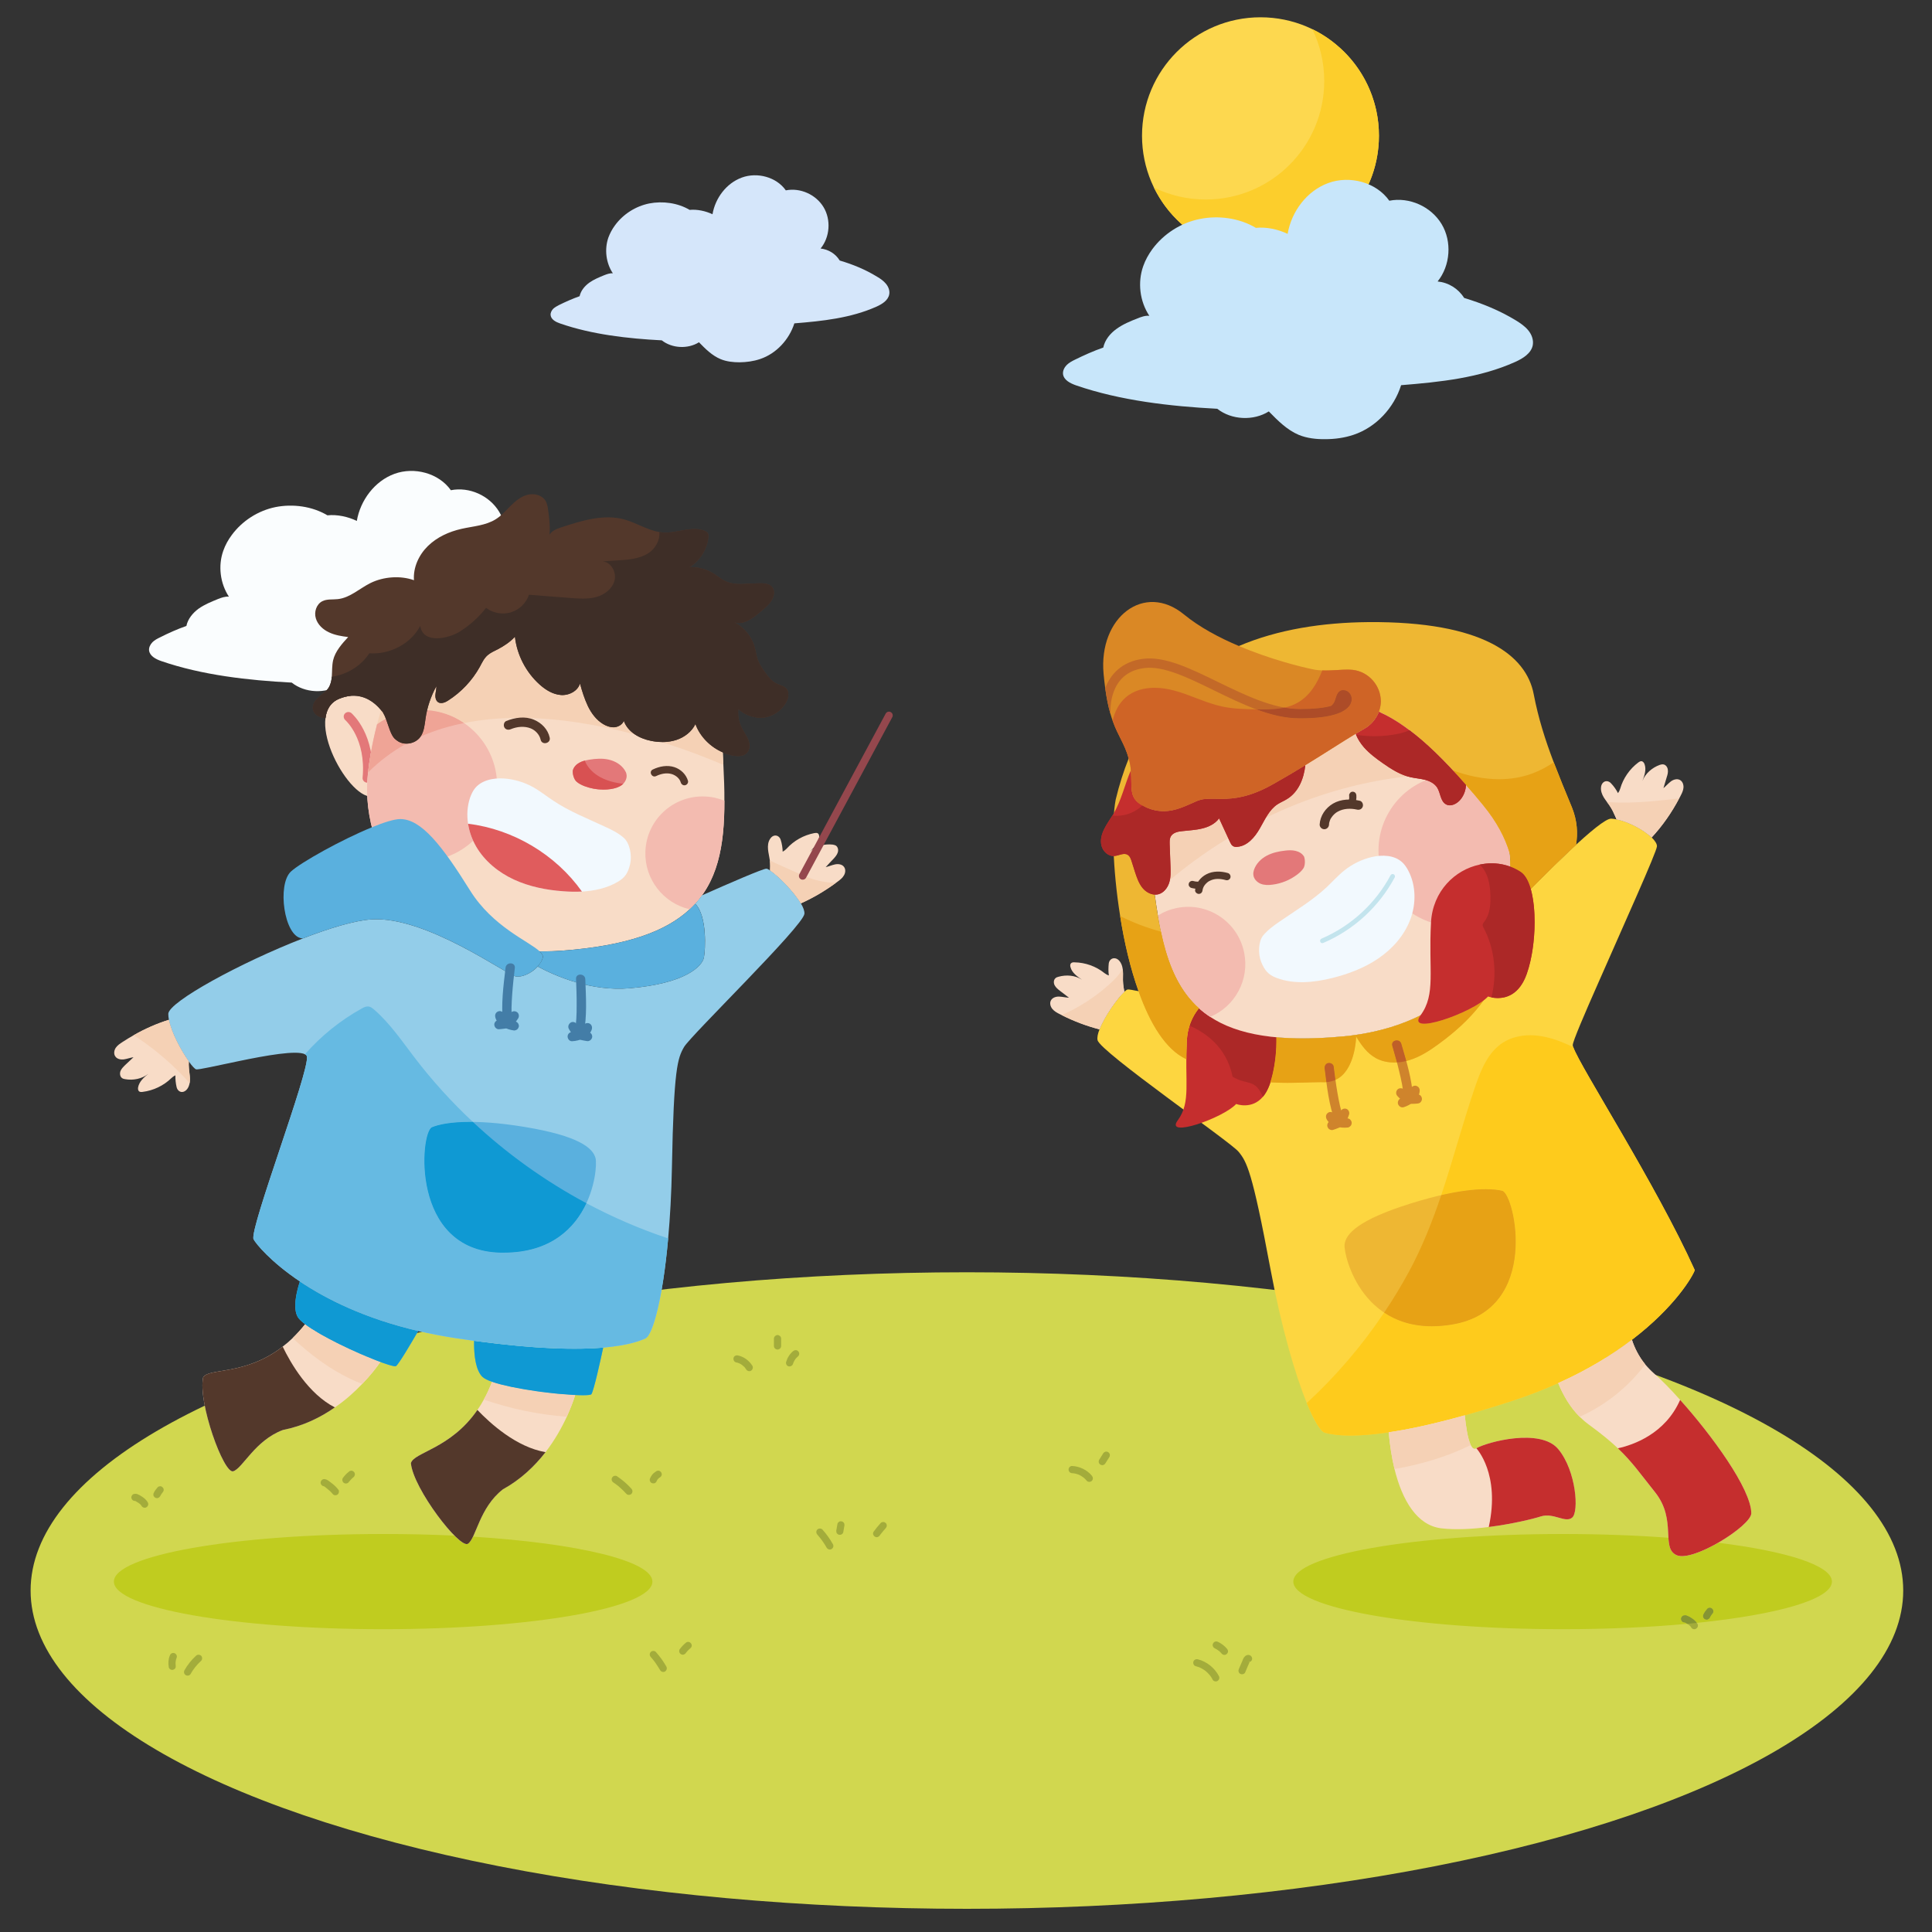 <?xml version="1.0" encoding="UTF-8"?> <!-- Creator: CorelDRAW X7 --> <svg xmlns="http://www.w3.org/2000/svg" xmlns:xlink="http://www.w3.org/1999/xlink" xml:space="preserve" width="190mm" height="190mm" style="shape-rendering:geometricPrecision; text-rendering:geometricPrecision; image-rendering:optimizeQuality; fill-rule:evenodd; clip-rule:evenodd" viewBox="0 0 19000 19000"><rect x="0" y="0" width="19000" height="19000" fill="#333333" stroke="none"/> <defs> <style type="text/css"> <![CDATA[ .fil13 {fill:#FECB1C} .fil1 {fill:#FDD84F} .fil11 {fill:#FDD640} .fil4 {fill:#FCCE2C} .fil7 {fill:#FAFDFE} .fil15 {fill:#F8DCC7} .fil20 {fill:#F3BBB0} .fil16 {fill:#F5D1B5} .fil31 {fill:#EFA496} .fil21 {fill:#F2F9FE} .fil12 {fill:#EEB733} .fil23 {fill:#E37879} .fil35 {fill:#E05C5D} .fil14 {fill:#E7A215} .fil36 {fill:#D85152} .fil27 {fill:#DA8825} .fil29 {fill:#CF6426} .fil17 {fill:#C52E2E} .fil3 {fill:#DBEFFA} .fil18 {fill:#CF842C} .fil28 {fill:#C36928} .fil25 {fill:#BF5F28} .fil19 {fill:#AC2827} .fil30 {fill:#AD4C28} .fil0 {fill:#D1D74F} .fil2 {fill:#C4E6F7} .fil26 {fill:#8E2724} .fil22 {fill:#C3E4ED} .fil9 {fill:#C0CC1F} .fil40 {fill:#94474D} .fil8 {fill:#A3AC3B} .fil37 {fill:#93CDE9} .fil24 {fill:#53382B} .fil10 {fill:#859533} .fil34 {fill:#3E2E27} .fil38 {fill:#66BAE2} .fil32 {fill:#5AB0DE} .fil33 {fill:#0F99D3} .fil39 {fill:#437DA7} .fil5 {fill:#C8E6FA} .fil6 {fill:#D5E6FA} ]]> </style> </defs> <g id="Слой_x0020_1">  <ellipse class="fil0" cx="9509" cy="15642" rx="9208" ry="3130"></ellipse> <path class="fil1" d="M13561 1335c0,643 -521,1165 -1165,1165 -643,0 -1165,-522 -1165,-1165 0,-644 522,-1165 1165,-1165 644,0 1165,521 1165,1165z"></path> <path class="fil2" d="M12607 2481c0,0 0,0 0,0 62,-12 122,-28 180,-49 0,0 0,1 0,1 -58,20 -118,36 -180,48zm-421 0c-62,-12 -123,-28 -181,-48 0,-1 0,-1 0,-1 59,21 119,37 181,49 0,0 0,0 0,0zm965 -259l0 0c48,-41 92,-85 132,-132l0 0c-40,47 -84,91 -132,132zm-1510 0c-47,-41 -92,-85 -132,-132l0 0c41,47 85,91 132,132 0,0 0,0 0,0z"></path> <path class="fil3" d="M11509 2090c-63,-74 -117,-157 -161,-245 0,0 1,0 1,0 43,88 97,171 160,245l0 0z"></path> <path class="fil3" d="M12005 2433c-134,-48 -257,-120 -364,-211 0,0 0,0 0,0 107,91 230,163 364,210 0,0 0,0 0,1z"></path> <path class="fil3" d="M12396 2500c-72,0 -142,-7 -210,-19 0,0 0,0 0,0 68,12 138,19 210,19 72,0 142,-7 211,-19 0,0 0,0 0,0 -69,12 -139,19 -211,19z"></path> <path class="fil3" d="M12787 2433c0,0 0,-1 0,-1 135,-47 258,-119 364,-210l0 0c-106,91 -229,163 -364,211z"></path> <path class="fil3" d="M13283 2090l0 0c14,-17 28,-34 41,-51 -13,17 -27,34 -41,51zm41 -51l0 0z"></path> <path class="fil2" d="M13534 1084c0,-1 0,-1 0,-2 0,1 0,1 0,2zm0 -2c-11,-47 -24,-93 -40,-138l0 0c16,45 29,91 40,138zm-251 -502c-40,-48 -84,-92 -132,-132 0,0 0,0 0,0 48,40 92,84 132,131 0,0 0,0 0,1z"></path> <path class="fil3" d="M13494 944c-48,-135 -120,-258 -211,-364 0,-1 0,-1 0,-1 91,107 163,230 211,365l0 0z"></path> <path class="fil3" d="M13151 448c-74,-64 -156,-118 -245,-161 0,0 0,0 0,0 89,43 171,97 245,161 0,0 0,0 0,0z"></path> <path class="fil4" d="M12396 2500c-72,0 -142,-7 -210,-19 -62,-12 -122,-28 -181,-49 -134,-47 -257,-119 -364,-210 -47,-41 -91,-85 -132,-132 -63,-74 -117,-157 -160,-245 153,75 327,117 509,117 644,0 1165,-522 1165,-1165 0,-183 -42,-356 -117,-510 89,43 171,97 245,161 48,40 92,84 132,132 91,106 163,229 211,364 16,45 29,91 40,138 0,0 0,0 0,0 0,1 0,1 0,2 18,80 27,164 27,251 0,264 -88,508 -237,704l0 0c0,0 0,0 0,0 -13,17 -27,34 -41,51 -40,47 -84,91 -132,132 -106,91 -229,163 -364,210 -58,21 -118,37 -180,49 -69,12 -139,19 -211,19z"></path> <path class="fil5" d="M11971 4020c140,111 356,121 507,26 88,90 179,182 295,231 81,33 171,43 259,42 95,0 190,-13 279,-43 222,-74 398,-265 468,-488 383,-31 772,-71 1123,-229 75,-34 157,-84 172,-165 9,-52 -11,-105 -45,-146 -33,-40 -77,-70 -121,-97 -159,-97 -331,-167 -509,-221 -58,-92 -153,-151 -261,-162 126,-156 143,-393 39,-565 -104,-172 -317,-268 -514,-229 -129,-183 -390,-251 -600,-174 -210,76 -362,279 -400,500 -94,-45 -209,-70 -312,-59 -162,-97 -369,-125 -553,-87 -185,37 -354,145 -466,297 -37,51 -68,106 -89,166 -57,161 -34,347 60,489 -38,-5 -81,11 -116,25 -72,28 -144,58 -206,103 -63,45 -115,108 -131,184 -95,33 -189,75 -280,120 -29,14 -58,30 -81,53 -22,23 -38,55 -35,87 7,60 72,92 129,112 435,150 928,206 1388,230z"></path> <path class="fil6" d="M6508 3347c102,80 257,87 366,19 63,65 129,131 213,166 58,24 123,31 187,31 68,-1 136,-10 201,-32 159,-53 286,-191 337,-351 276,-22 557,-52 809,-165 55,-25 113,-61 124,-120 7,-37 -8,-75 -32,-104 -24,-29 -55,-51 -88,-70 -114,-70 -238,-121 -367,-159 -41,-67 -110,-109 -188,-118 92,-112 104,-283 29,-407 -75,-124 -229,-193 -371,-165 -93,-132 -281,-181 -432,-126 -152,55 -262,202 -289,361 -68,-32 -150,-50 -225,-43 -116,-69 -265,-89 -398,-63 -133,27 -256,105 -336,215 -27,36 -49,77 -65,120 -40,115 -24,250 44,352 -28,-3 -58,8 -84,18 -51,21 -103,42 -148,74 -45,33 -83,78 -95,133 -68,24 -136,54 -201,86 -21,11 -42,22 -59,38 -16,17 -28,40 -25,63 5,43 52,67 93,81 313,109 669,149 1000,166z"></path> <path class="fil7" d="M2869 6713c130,103 329,112 469,24 81,84 165,169 273,214 75,31 158,40 240,39 87,0 175,-12 258,-40 204,-68 367,-245 432,-451 354,-28 715,-66 1038,-212 70,-31 146,-77 160,-153 8,-47 -11,-97 -41,-134 -31,-38 -72,-65 -113,-90 -147,-90 -306,-155 -471,-204 -53,-85 -141,-140 -241,-150 117,-145 132,-364 36,-523 -96,-159 -293,-248 -475,-212 -120,-169 -360,-232 -555,-161 -194,71 -335,259 -370,463 -87,-42 -193,-65 -289,-55 -149,-89 -340,-115 -511,-81 -171,35 -327,135 -430,275 -35,47 -64,99 -83,154 -53,148 -31,321 55,452 -35,-4 -74,10 -107,23 -66,27 -133,54 -191,95 -57,42 -106,101 -120,170 -89,31 -176,70 -259,112 -27,13 -54,27 -75,48 -21,22 -36,51 -33,81 7,55 67,86 119,104 402,139 859,190 1284,212z"></path> <path class="fil8" d="M8038 15092c9,10 18,21 26,31l7 9c3,3 0,1 -1,-1l3 4c4,5 9,11 13,17 16,22 30,45 44,69 9,16 32,23 48,13 17,-11 23,-31 13,-48 -29,-52 -64,-100 -103,-144 -12,-13 -38,-13 -50,0 -14,15 -13,35 0,50z"></path> <path class="fil8" d="M6400 16296c9,10 18,20 26,31l7 9c3,3 0,0 -1,-2l3 4c4,6 8,12 12,17 16,23 31,46 45,70 9,16 32,23 48,13 16,-11 23,-31 13,-49 -29,-51 -64,-99 -103,-143 -13,-14 -38,-13 -50,0 -14,15 -13,35 0,50z"></path> <path class="fil8" d="M8236 14986c-4,21 -7,42 -11,63 -1,5 -1,10 0,14 0,5 1,9 4,14 4,7 13,14 21,16 9,2 19,1 27,-4 7,-4 15,-12 16,-21 4,-21 7,-42 11,-63 1,-4 1,-9 0,-14 0,-5 -1,-9 -4,-13 -4,-7 -13,-14 -21,-16 -9,-2 -19,-2 -27,3 -7,5 -15,13 -16,21z"></path> <path class="fil8" d="M8661 14978c-25,27 -48,56 -70,86 -5,7 -6,19 -4,27 3,8 9,17 17,21 8,5 18,7 27,4l8 -4c5,-3 10,-7 13,-12 4,-6 9,-12 13,-18l-5 7c16,-21 33,-41 51,-61 6,-7 10,-16 10,-25 0,-9 -4,-19 -10,-25 -7,-6 -16,-11 -25,-10 -9,0 -19,3 -25,10z"></path> <path class="fil8" d="M7238 13398c7,1 12,3 18,4l9 4 4 1c-11,-4 -4,-2 -2,-1 11,5 21,11 31,18l4 3c4,3 -2,-2 -3,-2l7 6c5,4 9,8 14,12l6 7c2,3 8,11 1,2 4,5 7,10 11,15 9,16 32,23 48,13 16,-10 23,-32 13,-49 -32,-50 -83,-89 -142,-101 -18,-4 -39,5 -43,24 -4,18 5,39 24,44z"></path> <path class="fil8" d="M7799 13288c-32,27 -56,65 -68,106 -5,17 6,39 24,43 19,4 38,-6 44,-25 2,-6 4,-13 7,-19l-4 9c6,-15 15,-29 24,-42l-5 7c8,-10 18,-20 28,-29 7,-5 11,-17 11,-25 0,-9 -4,-19 -11,-25 -6,-6 -15,-11 -25,-10 -9,0 -17,4 -25,10z"></path> <path class="fil8" d="M7611 13165c0,24 0,48 0,72 0,9 4,18 11,25 6,6 16,10 25,10 19,-1 35,-16 35,-35 0,-24 0,-48 0,-72 0,-9 -4,-19 -10,-25 -7,-6 -17,-11 -25,-11 -19,1 -36,16 -36,36z"></path> <path class="fil8" d="M10544 14488c4,0 8,0 12,1 1,0 7,0 2,0 -5,-1 1,0 2,0 8,1 15,3 23,5 8,2 15,5 22,7l5 2c-4,-1 -5,-2 -2,-1l2 1c4,2 7,4 11,5 7,4 13,8 19,12 4,2 7,4 10,7l5 3c-1,-2 -5,-4 -1,-1 12,10 24,21 34,34 12,14 38,13 50,0 14,-15 12,-35 0,-50 -48,-58 -120,-92 -194,-96 -19,-1 -36,17 -35,35 0,20 15,35 35,36z"></path> <path class="fil8" d="M10849 14293c-13,21 -26,42 -39,63 -5,7 -6,19 -4,27 2,8 9,17 16,21 8,4 18,7 27,4 9,-3 16,-8 21,-16 14,-21 27,-42 40,-63 5,-8 6,-19 4,-27 -2,-8 -9,-17 -16,-21 -9,-5 -18,-7 -28,-4 -8,3 -16,8 -21,16z"></path> <path class="fil8" d="M1337 14760l1 0 -9 1 5 0 -10 -1 8 2 -8 -4c9,4 18,10 26,15 9,5 17,10 24,16l-7 -6c9,7 17,14 23,23l-5 -7c2,3 5,7 7,11 9,16 32,23 48,13 17,-11 23,-31 13,-49 -13,-22 -32,-39 -54,-54 -8,-5 -17,-11 -26,-16 -7,-4 -14,-7 -22,-10 -11,-4 -22,-4 -33,-2 -8,1 -17,9 -21,16 -5,8 -7,19 -4,27 3,9 8,17 16,21l9 4c6,2 12,2 19,0z"></path> <path class="fil8" d="M1550 14627c-14,16 -28,33 -37,53 -3,4 -4,9 -4,13 -1,5 -1,10 0,14 1,5 4,9 7,12 2,4 5,7 10,9 8,5 18,7 27,4l8 -4c5,-3 10,-7 13,-12 6,-13 14,-24 22,-35l-5 7c3,-4 6,-8 8,-11 4,-4 6,-7 8,-12 2,-4 3,-9 3,-13 0,-5 -1,-10 -3,-14 -2,-4 -4,-8 -8,-11 -6,-7 -15,-11 -24,-11l-10 2c-6,1 -11,4 -15,9z"></path> <path class="fil8" d="M16576 15955l2 -1 -9 2 5 0 -10 -1 8 2 -8 -4c9,4 18,10 26,15 8,5 17,10 24,16l-7 -6c9,7 17,14 23,23l-5 -7c2,3 5,7 7,11 9,16 32,23 48,12 17,-10 23,-31 13,-48 -13,-22 -32,-40 -54,-54 -8,-6 -17,-11 -26,-16 -7,-4 -14,-7 -22,-10 -11,-5 -22,-4 -33,-2 -8,1 -17,9 -21,16 -5,7 -7,19 -4,27 3,9 8,17 16,21l9 4c6,1 12,1 18,0z"></path> <path class="fil8" d="M16790 15821c-14,17 -28,34 -37,54 -3,4 -4,8 -4,13 -1,5 -1,9 0,14 1,5 4,9 7,12 2,4 5,7 10,9 8,4 18,7 27,4l8 -4c5,-3 10,-7 13,-12 6,-13 14,-25 22,-36l-5 7c3,-3 6,-7 8,-11 4,-3 6,-7 8,-11 2,-4 3,-9 3,-14 0,-4 -1,-9 -3,-13 -2,-5 -4,-8 -8,-12 -6,-6 -15,-10 -25,-10l-9 1c-6,2 -11,5 -15,9z"></path> <path class="fil8" d="M3189 14617l3 0 -9 -1 6 2 -8 -4c13,6 25,17 36,26l-7 -6c23,18 45,37 62,59l-5 -7 1 2c6,7 11,13 21,16 9,2 20,1 27,-4 8,-4 14,-12 16,-21 2,-8 3,-19 -3,-27 -17,-22 -36,-42 -58,-59 -12,-9 -24,-18 -35,-27 -15,-11 -29,-19 -47,-20 -19,-1 -36,17 -36,35 1,20 16,35 36,36z"></path> <path class="fil8" d="M3430 14474c-23,18 -42,39 -59,62 -2,4 -4,9 -4,13 -1,5 -1,10 1,14 2,9 8,17 16,22 8,4 18,6 27,3l9 -3c5,-4 9,-8 12,-13l5 -6 -5 7c14,-18 30,-35 48,-49 3,-4 6,-7 7,-12 2,-4 3,-8 3,-13 0,-9 -4,-19 -10,-25 -7,-6 -16,-11 -25,-11l-10 2c-6,1 -11,4 -15,9z"></path> <path class="fil8" d="M6742 16158c-22,18 -41,39 -58,62 -3,4 -4,8 -4,13 -1,5 -1,10 0,14 3,8 9,17 17,21 8,5 18,7 27,4l8 -4c6,-3 10,-7 13,-12l5 -7 -6 7c14,-18 30,-34 48,-49 4,-3 6,-7 8,-11 2,-4 3,-9 3,-14 0,-8 -4,-19 -11,-24 -6,-7 -15,-11 -25,-11l-9 1c-6,2 -11,5 -16,10z"></path> <path class="fil8" d="M11760 16386c10,3 19,6 29,9l6 2c1,1 10,5 2,1 4,2 9,4 13,6 9,5 17,10 26,15 4,2 8,5 12,8l5 4c8,5 -5,-5 2,1 15,13 29,26 41,41l5 5c-5,-6 1,1 1,2 3,4 6,8 8,12 6,8 11,17 16,27 8,16 33,22 48,12 17,-11 22,-31 13,-48 -42,-81 -120,-143 -208,-165 -18,-4 -39,6 -43,25 -5,18 5,39 24,43z"></path> <path class="fil8" d="M11943 16208c16,8 31,17 45,28l-7 -6c13,10 25,22 35,34 6,7 17,11 25,11 9,0 19,-4 25,-11 7,-7 11,-15 11,-25 -1,-10 -4,-17 -11,-25 -23,-28 -54,-51 -87,-67 -9,-4 -18,-6 -27,-3 -8,2 -17,8 -21,16 -5,8 -7,18 -4,27 3,9 8,17 16,21z"></path> <path class="fil8" d="M12288 16277c-22,-7 -43,6 -55,24 -7,10 -11,23 -16,35 -11,25 -22,51 -33,76 -4,10 -6,18 -3,28 2,8 8,17 16,21 8,4 18,6 27,3 8,-2 18,-8 21,-16 9,-21 18,-42 27,-64 5,-10 9,-20 14,-31 1,-4 3,-9 5,-13l2 -3c-4,5 -5,6 -2,3 2,-2 1,-1 -4,3l3 -1 -9 3 3 0 -9 1 1 0 -9 -1 3 0c17,6 39,-7 43,-24 4,-20 -6,-37 -25,-44z"></path> <path class="fil8" d="M6032 14579c13,8 24,17 36,26 4,2 -7,-6 0,-1l3 3 9 7c6,5 11,10 17,15 22,19 43,40 63,62 12,14 37,13 50,0 13,-15 13,-35 0,-50 -42,-47 -90,-88 -142,-123 -15,-10 -40,-3 -48,13 -10,17 -4,37 12,48z"></path> <path class="fil8" d="M6455 14468c-8,5 -15,10 -22,16 -5,4 -10,8 -14,13 -6,7 -12,14 -16,22 -5,8 -9,16 -12,25 -1,5 -2,9 -1,14 1,5 2,9 5,13 4,8 12,14 21,16 9,2 19,2 27,-3l7 -6c4,-4 7,-9 9,-15l1 -3 -3 8c3,-8 8,-16 13,-23l-5 7c6,-8 12,-14 20,-20l-7 5c4,-3 8,-6 12,-8 8,-4 14,-13 17,-21 2,-9 1,-20 -4,-27 -5,-8 -12,-14 -21,-17 -9,-2 -19,-1 -27,4z"></path> <path class="fil8" d="M1928 16283c-45,41 -84,90 -114,143 -9,16 -4,39 13,48 17,9 38,5 48,-12 7,-13 15,-25 22,-36 4,-6 8,-12 13,-18 2,-3 5,-6 7,-9 -1,1 -4,5 -2,1l4 -4c18,-23 38,-44 59,-63 13,-12 13,-37 0,-50 -15,-13 -36,-13 -50,0z"></path> <path class="fil8" d="M1670 16282c-15,36 -17,76 -10,115 1,8 9,17 16,21 7,4 19,6 27,3 9,-3 17,-8 21,-16 5,-9 5,-17 4,-27l-1 -7 1 9c-2,-15 -2,-30 0,-46l-1 10c2,-15 5,-30 11,-44 3,-8 1,-20 -4,-27 -4,-7 -12,-14 -21,-16 -9,-2 -19,-2 -27,4l-7 5c-4,4 -7,10 -9,16z"></path> <path class="fil0" d="M17859 15053l2 1 -9 -2 6 2 -8 -3 8 5 -7 -6c11,9 20,20 30,31 10,11 21,23 32,34 12,14 37,14 49,0 14,-14 14,-35 0,-50 -14,-15 -28,-30 -42,-45 -6,-7 -11,-13 -18,-19 -5,-4 -10,-8 -16,-11 -10,-4 -17,-6 -27,-7 -9,-1 -19,4 -25,10 -6,6 -11,16 -11,25 1,9 4,19 11,25 7,7 15,10 25,10z"></path> <path class="fil0" d="M17957 14903l2 1 -8 -4 4 3 -7 -6 5 5 -6 -7c7,10 13,20 20,30 7,10 14,21 21,31 5,8 12,14 21,17 8,2 20,1 27,-4 8,-5 14,-12 16,-21 2,-9 2,-19 -3,-27 -9,-14 -18,-28 -27,-41 -12,-18 -23,-39 -46,-45 -9,-2 -19,-1 -27,4 -8,4 -14,12 -16,21 -2,9 -2,19 3,27 5,8 12,14 21,16z"></path> <path class="fil0" d="M18208 14884c-11,5 -20,15 -26,25 -4,8 -8,16 -11,24 -9,20 -16,40 -23,60 -5,18 7,39 25,43 19,5 38,-5 43,-24 6,-17 12,-34 19,-51l-4 8c5,-10 9,-20 15,-29l-5 7 5 -5 -7 5 4 -2c8,-4 14,-14 16,-22 3,-8 2,-19 -3,-27 -5,-7 -12,-14 -21,-16 -10,-2 -18,-1 -27,4z"></path> <path class="fil9" d="M3768 16022c-1463,0 -2648,-209 -2648,-468 0,-259 1185,-468 2648,-468 243,0 478,5 701,16 52,52 95,83 121,83 4,0 8,-1 12,-3 18,-12 33,-37 49,-70 1029,65 1765,238 1765,442 0,259 -1185,468 -2648,468z"></path> <path class="fil9" d="M15367 16022c-1462,0 -2648,-209 -2648,-468 0,-259 1186,-468 2648,-468 370,0 722,13 1041,37 5,81 17,142 80,171 15,7 32,10 53,10 88,0 227,-58 357,-132 676,84 1118,224 1118,382 0,174 -535,325 -1329,406 -12,-18 -29,-33 -48,-45 -8,-6 -17,-11 -26,-16 -7,-4 -14,-7 -22,-10 -6,-3 -12,-4 -19,-4 -5,0 -9,1 -14,2 -8,1 -17,9 -21,16 -5,7 -7,19 -4,27 3,9 8,17 16,21l9 4c3,0 6,1 9,1 1,0 1,0 2,0l1 0c7,4 14,8 20,12 1,0 2,1 3,1 -366,34 -783,53 -1226,53zm1449 -211c-1,0 -1,0 -2,0l-9 1c-6,2 -11,5 -15,9 -14,17 -28,34 -37,54 -3,4 -4,8 -4,13 -1,5 -1,9 0,14 1,5 4,9 7,12 2,4 5,7 10,9 5,3 12,5 18,5 3,0 6,0 9,-1l8 -4c5,-3 10,-7 13,-12 5,-12 12,-22 19,-32 2,-3 4,-5 6,-8 4,-3 6,-7 8,-11 2,-4 3,-9 3,-14 0,-4 -1,-9 -3,-13 -2,-5 -4,-8 -8,-12 -6,-5 -14,-10 -23,-10z"></path> <path class="fil10" d="M16593 15969c-1,0 -2,-1 -3,-1 -6,-4 -13,-8 -20,-12l-1 0c-1,0 -1,0 -2,0 -3,0 -6,-1 -9,-1l-9 -4c-8,-4 -13,-12 -16,-21 -3,-8 -1,-20 4,-27 4,-7 13,-15 21,-16 5,-1 9,-2 14,-2 7,0 13,1 19,4 8,3 15,6 22,10 9,5 18,10 26,16 19,12 36,27 48,45 -31,3 -62,6 -94,9zm-21 -12l0 0zm2 -1l0 0z"></path> <path class="fil10" d="M16784 15928c-6,0 -13,-2 -18,-5 -5,-2 -8,-5 -10,-9 -3,-3 -6,-7 -7,-12 -1,-5 -1,-9 0,-14 0,-5 1,-9 4,-13 9,-20 23,-37 37,-54 4,-4 9,-7 15,-9l9 -1c1,0 1,0 2,0 9,0 17,5 23,10 4,4 6,7 8,12 2,4 3,9 3,13 0,5 -1,10 -3,14 -2,4 -4,8 -8,11 -2,3 -4,5 -6,8 -7,10 -14,20 -19,32 -3,5 -8,9 -13,12l-8 4c-3,1 -6,1 -9,1z"></path> <path class="fil11" d="M16667 12491c-19,58 -192,360 -618,685 -189,144 -428,293 -725,426 -140,63 -291,122 -456,176 -169,55 -322,101 -463,141 -311,87 -556,139 -748,167 -396,59 -566,21 -628,4 -41,-11 -105,-114 -178,-292 -113,-278 -249,-739 -358,-1324 -179,-961 -232,-1049 -313,-1148 -80,-97 -1357,-980 -1386,-1096 -6,-26 2,-64 19,-107 49,-129 177,-308 244,-370 14,-13 25,-20 33,-22 21,-4 180,31 368,78 69,17 141,35 213,53 29,7 58,15 87,23l0 0c11,10 22,21 34,31 15,13 30,26 47,39 19,15 40,31 62,45 267,176 672,251 1302,193l2 0c41,-4 81,-9 121,-14l1 0c850,-120 1303,-625 1461,-1163l2 -2c415,-432 950,-967 1055,-963 17,1 35,3 53,7 121,23 269,105 345,178 33,32 53,63 52,87 -2,55 -331,782 -573,1334 -142,321 -254,583 -255,620 0,4 1,12 5,21 67,194 813,1346 1195,2193z"></path> <path class="fil12" d="M14805 9184c-1,60 -5,120 -14,179 -29,188 -114,364 -230,515 -116,151 -260,278 -414,390 -90,66 -184,127 -291,159 -106,32 -225,33 -323,-20 -87,-47 -144,-127 -196,-213l-6 -8 -4 -7c850,-120 1303,-625 1461,-1163l2 -2 1 6c13,54 14,109 14,164z"></path> <path class="fil12" d="M13021 10643c-56,-1 -117,1 -183,3 -299,8 -698,17 -1171,-230 -296,-153 -287,-401 -209,-607 69,17 141,35 213,53 29,7 58,15 87,23l0 0c11,10 22,21 33,30l1 1c15,13 30,26 47,39 19,15 40,31 62,45 267,176 672,251 1302,193l2 0c41,-4 81,-9 121,-14l5 7 6 7 0 1c-1,25 -16,453 -316,449z"></path> <path class="fil12" d="M13875 11835c-520,162 -641,300 -652,405 -11,104 180,931 1057,786 876,-145 615,-1283 494,-1315 -122,-31 -404,-31 -899,124z"></path> <path class="fil13" d="M13282 14118c-140,0 -216,-18 -253,-28 -41,-11 -105,-114 -178,-292 288,-265 543,-564 761,-889 120,80 274,134 470,134 61,0 127,-5 198,-17 876,-145 615,-1283 494,-1315 -38,-9 -92,-16 -162,-16 -106,0 -250,15 -438,58 119,-355 213,-717 337,-1077 55,-160 125,-329 267,-421 80,-52 175,-74 271,-74 48,0 97,6 144,16 97,20 189,58 279,101 67,194 813,1346 1195,2193 -19,58 -192,360 -618,685 -189,144 -428,293 -725,426 -140,63 -291,122 -456,176 -169,55 -322,101 -463,141 -311,87 -556,139 -748,167 -159,24 -282,32 -375,32z"></path> <path class="fil14" d="M14082 13043c-196,0 -350,-54 -470,-134 88,-130 169,-265 244,-402 132,-245 231,-497 318,-754 188,-43 332,-58 438,-58 70,0 124,7 162,16 121,32 382,1170 -494,1315 -71,12 -137,17 -198,17z"></path> <path class="fil15" d="M11057 9753c-67,62 -195,241 -244,370 -129,-33 -254,-81 -372,-140 -7,-4 -14,-7 -22,-11 -26,-13 -52,-28 -70,-50 -19,-23 -28,-57 -14,-83 15,-29 52,-40 84,-38 33,2 61,9 94,11 -30,-22 -60,-45 -89,-68 -20,-15 -40,-32 -52,-54 -12,-23 -11,-54 8,-70 8,-8 18,-11 29,-14 77,-22 166,-15 232,29 -47,-32 -99,-68 -113,-123 -4,-13 -5,-29 5,-39 9,-9 23,-10 35,-9 106,2 211,39 294,106 13,10 27,18 43,23 -6,-39 -5,-79 -1,-118 4,-32 31,-58 66,-50 15,3 28,13 38,24 19,22 29,50 33,79 1,6 2,12 2,18 3,35 0,70 1,104 1,35 7,69 13,103z"></path> <path class="fil16" d="M10813 10123l0 0c-129,-33 -254,-81 -372,-140 172,-76 332,-179 472,-306 49,-44 96,-93 128,-149 1,6 2,12 2,18 1,11 1,22 1,32 0,19 -1,38 -1,57 0,5 1,10 1,15 1,35 7,69 13,103 -67,62 -195,241 -244,370z"></path> <path class="fil15" d="M16556 7745c-2,29 -15,56 -29,82 -4,9 -8,17 -13,24 -74,140 -164,270 -271,385 -76,-73 -224,-155 -345,-178 -4,-11 -10,-22 -14,-32 -15,-35 -31,-68 -52,-99 -9,-14 -18,-26 -28,-39 -11,-15 -22,-30 -32,-46 -18,-30 -31,-65 -27,-99 1,-16 7,-31 17,-43 24,-27 60,-21 82,4 27,28 50,61 68,96 10,-14 17,-28 22,-45 29,-101 93,-193 177,-256 11,-8 23,-15 34,-13 14,3 23,16 28,29 20,54 -1,113 -21,166 28,-74 96,-132 171,-159 11,-3 21,-6 32,-5 26,2 44,27 47,52 4,26 -3,51 -11,75 -10,36 -21,72 -32,107 25,-21 44,-43 70,-64 25,-20 62,-32 91,-17 26,13 38,45 36,75z"></path> <path class="fil16" d="M16243 8236c-76,-73 -224,-155 -345,-178l0 0c-4,-11 -10,-22 -14,-32 -15,-35 -31,-68 -52,-99 -9,-14 -18,-26 -28,-39 53,3 107,5 160,5 184,0 367,-19 550,-42 -74,140 -164,270 -271,385l0 0z"></path> <path class="fil15" d="M15461 14925c-36,29 -84,14 -141,-2 -50,-14 -107,-28 -167,-10 -74,24 -282,75 -512,104 -158,20 -325,30 -468,13 -237,-30 -382,-271 -459,-583 -27,-113 -46,-236 -57,-361 192,-28 437,-80 748,-167 11,107 29,231 59,292 15,30 33,45 55,32 105,-62 632,-203 806,9 176,212 204,617 136,673z"></path> <path class="fil16" d="M13714 14447l0 0c-27,-113 -46,-236 -57,-361 192,-28 437,-80 748,-167 11,107 29,231 59,292 -235,116 -490,191 -750,236z"></path> <path class="fil17" d="M15461 14925c-68,56 -181,-51 -308,-12 -74,24 -282,75 -512,104 116,-523 -122,-774 -122,-774 105,-62 632,-203 806,9 176,212 205,617 136,673z"></path> <path class="fil15" d="M17223 14883c-4,124 -576,484 -735,411 -158,-71 7,-344 -210,-616 -144,-181 -223,-298 -367,-435 -74,-70 -165,-145 -290,-236 -31,-23 -59,-48 -86,-74 -97,-97 -164,-216 -211,-331 297,-133 536,-282 725,-426 25,77 66,162 131,242 27,32 57,63 91,93 66,57 155,147 252,256 309,344 699,876 700,1116z"></path> <path class="fil16" d="M15535 13933l0 0c-97,-97 -164,-216 -211,-331 297,-133 536,-282 725,-426 25,77 66,162 131,242 -167,222 -391,402 -645,515z"></path> <path class="fil17" d="M17223 14883c-4,124 -576,484 -735,411 -158,-71 6,-344 -210,-617 -144,-180 -223,-297 -367,-434 148,-32 465,-140 612,-476 309,344 699,876 700,1116z"></path> <path class="fil18" d="M13692 10285c24,84 49,168 69,254 20,83 39,168 43,253 2,25 18,46 44,47 23,1 49,-19 48,-43 -9,-181 -65,-359 -115,-532 -16,-56 -105,-35 -89,21z"></path> <path class="fil18" d="M13871 10721c0,4 -1,8 -1,12 0,-4 1,-8 2,-12 -2,7 -4,13 -7,20 2,-4 4,-8 5,-11 -4,9 -9,17 -15,24l7 -9c-11,14 -24,25 -38,35l10 -7c-15,11 -31,19 -48,26 4,-2 8,-3 11,-4 -5,1 -10,3 -15,5 -12,3 -22,9 -28,20 -6,9 -9,24 -6,35 6,22 30,41 55,34 37,-11 72,-30 101,-56 31,-27 58,-66 58,-109 0,-12 -4,-23 -12,-32 -8,-8 -21,-15 -32,-15 -24,0 -48,18 -47,44z"></path> <path class="fil18" d="M13742 10778c25,28 52,52 86,67 35,15 72,11 108,8 13,-1 24,-3 33,-12 8,-8 15,-21 15,-32 0,-12 -4,-24 -12,-33 -8,-8 -20,-15 -32,-14 -16,1 -33,3 -49,3 -4,0 -8,0 -13,0l-5 -1c7,2 9,2 4,1 -6,-2 -12,-4 -19,-6 -3,-2 -1,-1 5,2l-4 -2 -9 -6 -9 -6c-3,-2 -11,-10 -2,0 -10,-11 -21,-20 -30,-31 -16,-17 -48,-19 -65,-2 -17,18 -19,45 -2,64z"></path> <path class="fil18" d="M13027 10509c23,179 42,363 107,533 8,23 42,29 61,18 24,-13 28,-38 19,-61 -30,-80 -46,-167 -61,-251 -15,-86 -26,-173 -37,-260 -3,-24 -33,-39 -55,-34 -26,6 -37,31 -34,55z"></path> <path class="fil18" d="M13045 11003c16,37 54,59 90,72 39,15 81,18 123,13 10,-2 22,-12 28,-20 6,-10 9,-24 6,-35 -4,-11 -10,-22 -20,-28 -12,-7 -22,-8 -35,-6l-6 0c4,0 8,0 12,-1 -19,2 -38,1 -57,-2 4,1 8,1 12,2 -10,-2 -20,-4 -30,-8 -5,-1 -9,-3 -14,-5l-4 -2 6 3 -7 -3c-3,-2 -7,-4 -11,-7l-5 -4c-4,-3 8,8 2,2l-5 -5c-1,-1 -5,-8 -1,-1 5,6 0,-1 -1,-2l-3 -6c-9,-22 -42,-31 -61,-19 -23,13 -29,38 -19,62z"></path> <path class="fil18" d="M13181 10934c-5,12 -9,24 -14,35 1,-3 3,-7 5,-10 -7,13 -14,25 -23,37l7 -9c-6,7 -13,13 -20,19l9 -7c-8,6 -18,10 -27,14 3,-1 7,-3 11,-4 -14,5 -27,9 -41,14 -11,4 -21,9 -28,20 -6,9 -9,24 -6,35 3,11 10,22 20,28 10,6 24,10 35,6 38,-13 78,-24 106,-55 25,-27 41,-61 52,-96 8,-22 -6,-51 -29,-57 -24,-6 -49,6 -57,30z"></path> <path class="fil17" d="M12486 10667c-19,51 -41,90 -66,119 -110,130 -263,71 -263,71 -128,139 -707,341 -575,161 133,-180 67,-379 90,-791 2,-50 11,-97 26,-140 101,-317 474,-461 736,-289 145,94 151,589 52,869z"></path> <path class="fil19" d="M12420 10786c-80,-183 -151,-109 -298,-197 -61,-302 -283,-442 -424,-502 20,-65 53,-123 93,-172 32,29 67,56 105,81 1,1 3,3 5,4l0 0c0,0 0,0 0,0 160,106 371,176 651,201 1,8 1,15 1,23 0,26 -1,53 -2,80 -6,120 -26,242 -58,340 0,0 0,0 0,0 -2,8 -5,15 -7,23 -19,51 -41,90 -66,119l0 0z"></path> <path class="fil15" d="M14819 8898c-9,39 -19,79 -31,118 -166,563 -655,1091 -1583,1177l-2 0c-630,58 -1035,-17 -1302,-193 -79,-52 -145,-112 -202,-179 -173,-207 -257,-487 -312,-817 -12,-69 -22,-141 -32,-214 -23,-176 -42,-363 -65,-558 -143,-1228 1099,-1821 2016,-1721 656,72 1063,633 1289,1107 13,26 25,53 37,79 114,256 174,475 192,557 42,199 42,422 -5,644z"></path> <path class="fil16" d="M11505 8655c6,-27 7,-54 7,-82 0,-18 -1,-35 -1,-53 -3,-73 -5,-146 -8,-219 0,-7 0,-14 0,-21 0,-19 2,-38 11,-54 21,-37 68,-48 110,-52 66,-8 133,-10 197,-26 65,-15 129,-46 168,-100 30,65 60,130 90,195 -242,147 -435,294 -574,412zm944 -613c30,-52 65,-99 114,-132 30,-20 65,-33 96,-53 111,-69 164,-199 178,-332l0 0c196,-120 356,-225 495,-309l0 0c1,3 2,7 3,10l1 0c18,45 46,87 78,124 54,61 120,110 187,157 74,52 153,102 239,128 -541,61 -1008,221 -1391,407zm-1006 -64c0,0 0,0 0,0 0,0 0,0 0,0l0 0zm0 0c120,0 222,-54 321,-97 -99,43 -201,97 -321,97zm323 -98c1,0 2,0 2,-1 0,1 -1,1 -2,1zm13 -5c39,-16 80,-19 126,-19 -46,0 -87,3 -126,19zm231 -18c0,0 0,0 0,0 0,0 0,0 0,0l0 0zm2 0c120,0 277,-15 501,-141 -224,126 -381,141 -501,141zm-56 -1c-2,0 -4,0 -6,0 2,0 4,0 6,0zm-27 0c-1,0 -1,0 -1,0 0,0 0,0 1,0zm-23 0c0,0 0,0 0,0 0,0 0,0 0,0z"></path> <path class="fil20" d="M11901 10000c244,-101 390,-365 334,-634 -63,-304 -360,-499 -664,-436 -68,14 -129,39 -184,74 73,437 196,787 514,996z"></path> <path class="fil20" d="M13572 8514c84,403 478,661 881,577 143,-30 268,-99 365,-194 48,-221 48,-444 6,-643 -18,-82 -78,-301 -192,-557 -144,-72 -312,-98 -482,-63 -402,84 -661,478 -578,880z"></path> <path class="fil21" d="M12422 9200c45,-54 102,-96 159,-135 159,-110 326,-209 467,-341 58,-55 111,-115 174,-165 78,-62 170,-107 266,-130 105,-25 226,-21 304,53 23,22 41,49 56,77 79,147 80,329 21,485 -59,156 -175,287 -313,381 -137,94 -296,154 -458,194 -179,44 -371,63 -544,-2 -81,-30 -118,-75 -152,-159 -30,-76 -28,-198 20,-258z"></path> <path class="fil22" d="M13004 9275c-9,0 -17,-5 -20,-14 -5,-11 0,-25 12,-30 290,-124 531,-345 679,-623 6,-11 20,-16 31,-10 11,6 16,20 10,31 -154,288 -403,516 -702,644 -4,2 -7,2 -10,2z"></path> <path class="fil23" d="M12825 8425c-17,-30 -49,-49 -83,-57 -33,-8 -68,-7 -102,-3 -64,7 -128,21 -184,51 -56,30 -104,79 -124,139 -5,16 -8,32 -6,48 3,39 34,72 71,88 37,15 78,14 117,9 88,-11 173,-46 243,-99 24,-18 46,-38 62,-63 15,-24 19,-76 6,-113z"></path> <path class="fil24" d="M13373 7875c-88,-20 -185,-18 -264,28 -73,43 -126,119 -131,205 -1,25 20,46 44,47 25,1 46,-19 48,-44 0,-4 0,-8 1,-12 0,-2 1,-11 0,-4 2,-8 4,-16 7,-24 4,-13 8,-20 18,-34 15,-22 37,-43 60,-55 57,-32 127,-34 189,-20 24,6 49,-5 57,-30 7,-22 -5,-51 -29,-57z"></path> <path class="fil24" d="M12076 8586c-69,-20 -147,-22 -212,12 -60,31 -103,88 -111,156 -2,19 17,36 35,37 21,1 36,-15 38,-35 0,-4 1,-6 3,-13 1,-6 3,-12 6,-17 2,-6 -4,6 2,-4l3 -7c4,-5 7,-10 11,-15 4,-6 14,-15 23,-23 7,-6 16,-12 28,-17 47,-23 103,-19 152,-5 19,6 40,-4 46,-23 6,-19 -5,-40 -24,-46z"></path> <path class="fil24" d="M13268 7821c1,12 1,25 0,37l1 -10c-2,14 -5,27 -11,40l4 -9 -3 6c-4,9 -6,17 -3,27 2,8 9,17 16,21 8,4 18,6 27,4 9,-3 18,-8 21,-17 15,-31 22,-65 19,-99 -1,-9 -4,-18 -11,-25 -6,-6 -16,-10 -25,-10 -9,0 -18,3 -24,10 -6,7 -12,16 -11,25z"></path> <path class="fil24" d="M11716 8732c22,6 46,9 70,10 9,0 18,-4 25,-11 6,-6 10,-16 10,-24 0,-10 -3,-19 -10,-25 -7,-7 -16,-10 -25,-11 -10,0 -20,-1 -29,-2l9 1c-10,-1 -21,-3 -32,-6 -9,-2 -19,-1 -27,4 -7,4 -14,12 -16,21 -2,9 -2,19 4,27 5,7 12,14 21,16z"></path> <path class="fil12" d="M15499 8310c-134,122 -290,276 -445,434 -69,69 -137,139 -203,207l-36 18c34,-72 66,-236 39,-445 -6,-47 6,-87 -9,-139 -42,-141 -121,-299 -262,-470 -57,-70 -112,-135 -166,-195 -44,-51 -87,-99 -129,-144 -313,-336 -541,-494 -728,-577 -26,-10 -50,-20 -74,-28l-9 -4c-274,-89 -1575,-147 -2190,917 -2,20 -4,40 -5,61 -6,92 -3,187 8,287 33,277 57,537 97,772 9,54 19,106 30,158 55,261 137,486 282,659 19,22 38,43 59,64l0 0c11,10 22,21 33,30 -67,82 -112,188 -119,312 -4,69 -5,132 -5,189 -202,-92 -357,-348 -470,-668 -81,-226 -141,-484 -181,-739 -75,-467 -86,-922 -44,-1145 35,-146 78,-281 128,-405 229,-557 616,-904 1084,-1106 385,-164 824,-231 1275,-235 1121,-8 1551,324 1624,709 46,238 112,446 197,670 53,138 112,283 179,444 53,131 59,258 40,369z"></path> <path class="fil14" d="M11667 10366c0,-42 2,-86 4,-134 -2,48 -3,92 -4,134z"></path> <path class="fil19" d="M11667 10416c0,0 0,0 -1,0l0 0c1,0 1,0 1,0 0,-16 0,-32 0,-50 1,-42 2,-86 4,-134 0,0 1,-1 1,-1 -4,67 -5,129 -5,185z"></path> <path class="fil14" d="M11667 10416c0,0 0,0 -1,0 -201,-93 -356,-348 -469,-668 -81,-226 -141,-484 -181,-739 128,65 263,116 401,153 55,261 137,486 282,659 19,22 38,43 59,64l0 0c11,10 22,21 33,30 -67,82 -112,188 -119,312 0,1 0,3 0,4 0,0 -1,1 -1,1 -2,48 -4,92 -4,134 0,18 0,34 0,50z"></path> <path class="fil13" d="M12515 10645c-7,0 -15,0 -22,-1l0 0c7,1 15,1 22,1zm381 -1c34,-1 66,-2 97,-2 10,0 19,0 28,1 2,0 3,0 5,0 6,0 12,-1 18,-1l0 0c-6,0 -12,1 -18,1 -2,0 -3,0 -5,0 -9,-1 -18,-1 -27,-1 -31,0 -64,1 -98,2z"></path> <path class="fil14" d="M13711 10449c-62,0 -124,-13 -178,-42 -87,-47 -144,-127 -196,-213l0 -1 -6 -7 -4 -7c247,-35 460,-102 642,-193 -42,58 -20,82 37,82 131,0 443,-122 585,-230 -10,14 -20,27 -30,40 -116,151 -260,278 -414,390 -90,66 -184,127 -291,159 -8,3 -17,5 -26,7 -16,-57 -33,-113 -49,-170 -7,-23 -26,-33 -45,-33 -27,0 -54,21 -44,54 16,55 31,109 46,163 -9,1 -18,1 -27,1z"></path> <path class="fil14" d="M12662 10649c-47,0 -96,-1 -147,-4 -7,0 -15,0 -22,-1 32,-99 52,-220 58,-340 1,-35 2,-69 1,-102 81,7 168,11 260,11 120,0 250,-6 391,-20l2 0c41,-4 82,-8 121,-14l5 7 6 7 0 1c-1,22 -12,339 -204,426 -6,-44 -12,-88 -17,-132 -3,-21 -25,-35 -46,-35 -3,0 -6,1 -9,1 -26,6 -37,31 -34,55 6,44 11,89 17,133 -6,0 -12,1 -18,1 -2,0 -3,0 -5,0 -9,-1 -18,-1 -28,-1 -31,0 -63,1 -97,2 -19,0 -38,1 -58,2 -55,1 -114,3 -176,3z"></path> <path class="fil25" d="M13738 10448l0 0c-15,-54 -30,-108 -46,-163 -10,-33 17,-54 44,-54 19,0 38,10 45,33 16,57 33,113 49,170l0 0c-30,8 -61,13 -92,14z"></path> <path class="fil25" d="M13044 10642l0 0c-6,-44 -11,-89 -17,-133 -3,-24 8,-49 34,-55 3,0 6,-1 9,-1 21,0 43,14 46,35 5,44 11,88 17,132l0 0c-26,12 -56,20 -89,22z"></path> <path class="fil26" d="M12493 10644c0,0 0,0 0,0 32,-98 52,-220 58,-340 -6,120 -26,241 -58,340l0 0z"></path> <path class="fil16" d="M13205 10193c41,-4 81,-9 121,-14l0 0c-39,6 -80,10 -121,14zm122 -14l0 0c247,-35 460,-102 643,-193 0,0 -1,0 -1,0 -182,91 -395,158 -642,193l0 0z"></path> <path class="fil14" d="M15054 8743c-22,-79 -55,-140 -99,-168 -32,-21 -66,-38 -101,-51 0,0 0,0 0,0 0,-1 0,-1 0,-1 -1,-11 -2,-22 -2,-32 0,-14 1,-28 1,-42 0,-20 -1,-41 -8,-64 0,0 0,0 0,0 -42,-141 -121,-299 -262,-470 -57,-70 -112,-135 -166,-195l0 0c-44,-51 -87,-99 -129,-144l2 1c144,53 300,86 453,86 110,0 219,-17 323,-55 76,-28 147,-66 214,-111 53,138 112,283 179,444 35,87 50,172 50,252 0,40 -4,79 -10,117 -134,122 -290,276 -445,433z"></path> <path class="fil27" d="M13560 6999c-2,6 -4,12 -7,18 -26,56 -68,111 -135,149 -28,16 -56,32 -86,50 -139,84 -299,189 -495,309 -4,3 -8,5 -12,8 -93,57 -195,117 -306,180 -264,149 -435,146 -563,143 -69,-1 -126,-3 -178,19 -145,61 -294,153 -496,70 -6,-3 -13,-6 -19,-9 -91,-42 -121,-90 -131,-151 -10,-56 -2,-125 -11,-209 -2,-36 -9,-75 -21,-117 -41,-148 -103,-216 -158,-371 -8,-22 -15,-46 -23,-73 -19,-66 -36,-146 -50,-248 -6,-43 -11,-89 -16,-140 -51,-559 402,-904 791,-584 152,125 347,229 540,310 301,128 601,204 735,231 28,6 56,8 85,9 46,2 92,-1 139,-3 44,-3 89,-5 133,-4 163,4 288,134 302,282 4,43 -1,88 -18,131z"></path> <path class="fil17" d="M12837 7525c-14,133 -67,263 -178,332 -31,20 -66,33 -96,53 -83,55 -124,152 -174,238 -49,86 -123,173 -222,180 -14,1 -30,0 -42,-8 -14,-8 -21,-24 -28,-38 -36,-78 -72,-156 -108,-234 -39,54 -103,85 -168,100 -64,16 -131,18 -197,26 -42,4 -89,15 -110,52 -12,22 -12,49 -11,75 3,73 5,146 8,219 2,55 4,111 -13,162 -17,52 -55,100 -108,113 -57,13 -118,-18 -155,-64 -37,-46 -56,-104 -74,-159 -10,-34 -21,-68 -32,-101 -8,-25 -17,-52 -40,-65 -39,-23 -86,10 -131,12 -58,5 -110,-44 -125,-99 -15,-56 1,-116 27,-167 22,-46 53,-88 80,-132 4,-5 7,-10 10,-16 78,-132 111,-288 171,-428 9,84 1,153 11,209 9,54 34,98 102,136 9,5 18,10 29,15 6,3 13,6 19,9 202,83 351,-9 496,-70 52,-22 109,-20 178,-19 128,3 299,6 563,-143 111,-63 213,-123 306,-180 4,-3 8,-5 12,-8z"></path> <path class="fil19" d="M11363 8798c-2,0 -4,0 -7,0 -46,-2 -91,-30 -121,-67 -37,-46 -56,-104 -74,-159 -10,-34 -21,-68 -32,-101 -8,-25 -17,-52 -40,-65 -10,-6 -20,-8 -31,-8 -32,0 -67,18 -100,20 -2,0 -3,1 -4,1 -1,0 -2,0 -3,0 -55,0 -103,-47 -118,-100 -4,-16 -6,-31 -6,-47 0,-41 14,-83 33,-120 22,-46 53,-88 80,-132 14,2 28,3 42,3 30,0 59,-4 88,-11 61,-16 118,-47 164,-90 9,5 18,9 29,14 6,3 13,6 19,9 58,24 111,33 161,33 0,0 0,0 0,0l0 0c0,0 0,0 0,0 120,0 222,-54 321,-97 1,0 2,-1 2,-1 1,0 2,0 2,-1 3,-1 7,-2 10,-4 0,0 1,0 1,0 39,-16 80,-19 126,-19 0,0 1,0 1,0 0,0 0,0 0,0 7,0 14,0 22,0 0,0 0,0 1,0 7,0 14,0 21,0 2,0 4,0 6,0l0 0c17,1 35,1 54,1 0,0 0,0 0,0l0 0c1,0 1,0 2,0 120,0 277,-15 501,-141 2,-1 4,-2 6,-3 111,-63 213,-123 306,-180 4,-3 8,-5 12,-8 -14,133 -67,263 -178,332 -31,20 -66,33 -96,53 -83,55 -124,152 -174,238 -49,86 -123,173 -222,180 -3,1 -5,1 -8,1 -12,0 -24,-2 -34,-9 -14,-8 -21,-24 -28,-38 -6,-13 -12,-26 -18,-39 -30,-65 -60,-130 -90,-195 -39,54 -103,85 -168,100 -64,16 -131,18 -197,26 -42,4 -89,15 -110,52 -9,16 -11,35 -11,54 0,7 0,14 0,21 3,73 5,146 8,219 0,18 1,35 1,53 0,37 -3,74 -14,109 -17,52 -55,100 -108,113 -9,2 -18,3 -27,3z"></path> <path class="fil17" d="M14417 7720c-2,52 -21,103 -54,143 -35,42 -96,73 -143,47 -55,-31 -53,-111 -86,-164 -26,-41 -73,-65 -120,-77 -47,-12 -96,-15 -143,-26 -99,-22 -187,-78 -270,-136 -67,-47 -133,-96 -187,-157 -32,-37 -60,-79 -78,-124l-1 0c-1,-3 -2,-7 -3,-10 30,-18 58,-34 86,-50 67,-38 109,-93 135,-149 3,-6 5,-12 7,-18 89,40 188,96 301,182 155,116 336,287 556,539z"></path> <path class="fil19" d="M14258 7920c-13,0 -26,-3 -38,-10 -55,-31 -53,-111 -86,-164 -26,-41 -73,-65 -120,-77 -47,-12 -96,-15 -143,-26 -10,-2 -21,-5 -31,-8 -86,-26 -165,-76 -239,-128 -67,-47 -133,-96 -187,-157 -32,-37 -60,-79 -78,-124 60,10 121,14 181,14 87,0 173,-9 257,-29 29,-7 59,-17 87,-30 155,116 336,287 556,539 -2,52 -21,103 -54,143 -26,32 -66,57 -105,57z"></path> <path class="fil17" d="M15014 9579c-90,254 -273,245 -347,230 -21,-5 -33,-9 -33,-9 -148,160 -817,394 -664,185 153,-208 77,-438 103,-914 17,-306 234,-517 478,-568 136,-29 280,-9 404,72 167,109 174,681 59,1004z"></path> <path class="fil19" d="M14730 9815c-25,0 -47,-3 -63,-6 58,-228 33,-479 -78,-687 -4,-8 -8,-16 -8,-25 0,-13 9,-24 17,-34 54,-71 62,-166 59,-255 -2,-84 -14,-171 -56,-243 -13,-23 -30,-45 -50,-62 39,-8 78,-13 117,-13 99,0 199,27 287,85 93,61 137,267 137,493 0,178 -27,369 -78,511 -70,198 -196,236 -284,236z"></path> <path class="fil28" d="M13125 7027c-84,25 -200,37 -344,37 -279,1 -566,-140 -843,-275 -255,-125 -497,-243 -684,-219 -359,44 -334,429 -333,446l-2 0c-19,-66 -36,-147 -50,-249 52,-134 162,-262 374,-288 214,-27 467,97 735,228 268,130 545,265 803,266 131,0 235,-10 310,-31 29,-23 39,-54 46,-81 9,-27 26,-84 86,-73 38,6 68,41 70,82 2,32 -11,111 -168,157z"></path> <path class="fil29" d="M11443 7978c0,0 0,0 0,0 -50,0 -103,-9 -161,-33l0 0c-6,-3 -13,-6 -19,-9l0 0c-11,-5 -20,-10 -29,-15 -68,-38 -93,-82 -102,-136l0 0c-10,-56 -2,-125 -11,-209 -2,-36 -9,-75 -21,-117 -41,-148 -103,-216 -158,-371 20,-88 61,-170 128,-229 78,-68 180,-95 285,-95 65,0 131,11 192,27 162,43 313,124 477,158 108,23 220,25 330,27 1,0 2,0 2,0 142,53 283,88 423,88 1,0 2,0 2,0 3,0 6,0 9,0 140,0 252,-12 335,-37 157,-46 170,-125 168,-157 -2,-41 -32,-76 -70,-82 -5,-1 -10,-1 -14,-1 -49,0 -64,49 -72,74 -7,27 -17,58 -46,81 -73,21 -175,31 -301,31 -3,0 -6,0 -9,0 -49,-1 -98,-5 -148,-14 46,-10 90,-26 131,-50 118,-68 189,-187 240,-316 10,1 19,1 29,1 36,0 73,-2 110,-4 36,-2 73,-5 110,-5 8,0 16,1 23,1 163,4 288,134 302,282 1,9 2,18 2,27 0,35 -7,70 -20,104l0 0c-2,6 -4,12 -7,18 -26,56 -68,111 -135,149 -28,16 -56,32 -86,50 -139,84 -299,189 -495,309 -4,3 -8,5 -12,8 -93,57 -195,117 -306,180l0 0c-2,1 -4,2 -6,3 -224,126 -381,141 -501,141 -1,0 -1,0 -2,0 0,0 0,0 0,0 -19,0 -37,0 -54,-1l0 0c-2,0 -4,0 -6,0 -7,0 -14,0 -21,0 -1,0 -1,0 -1,0 -8,0 -15,0 -22,0 0,0 0,0 0,0 0,0 -1,0 -1,0 -46,0 -87,3 -126,19 0,0 -1,0 -1,0l0 0c-3,2 -7,3 -10,4 0,1 -1,1 -2,1 0,0 -1,1 -2,1 -99,43 -201,97 -321,97 0,0 0,0 0,0z"></path> <path class="fil19" d="M11443 7978l0 0c-50,0 -103,-9 -161,-33 -6,-3 -13,-6 -19,-9 -11,-5 -20,-10 -29,-15 0,0 0,0 0,1 -68,-39 -93,-83 -102,-137 -10,-56 -2,-125 -11,-209l0 0c9,84 1,153 11,209l0 0c9,54 34,98 102,136 9,5 18,10 29,15l0 0c6,3 13,6 19,9l0 0c58,24 111,33 161,33l0 0z"></path> <path class="fil26" d="M11443 7978l0 0c0,0 0,0 0,0 0,0 0,0 0,0zm0 0c-50,0 -103,-9 -161,-33 -6,-3 -13,-6 -19,-9 -11,-5 -20,-9 -29,-14 0,-1 0,-1 0,-1 9,5 18,10 29,15 6,3 13,6 19,9 58,24 111,33 161,33zm321 -97c1,0 2,-1 2,-1 0,0 -1,1 -2,1zm4 -2c3,-1 7,-2 10,-4 0,0 1,0 1,0 0,0 -1,0 -1,0 -3,2 -7,3 -10,4zm242 -22l0 0c1,0 1,0 2,0 -1,0 -1,0 -2,0zm0 0c-19,0 -37,0 -54,-1l0 0c17,1 35,1 54,1zm-60 -1c-7,0 -14,0 -21,0 7,0 14,0 21,0zm-22 0c-8,0 -15,0 -22,0 7,0 14,0 22,0zm-23 0c0,0 1,0 1,0 0,0 -1,0 -1,0zm608 -140c2,-1 4,-2 6,-3 111,-63 213,-123 306,-180 4,-3 8,-5 12,-8l0 0c-4,3 -8,5 -12,8 -93,57 -195,117 -306,180 -2,1 -4,2 -6,3z"></path> <path class="fil30" d="M12790 7064c-3,0 -6,0 -9,0 0,0 -1,0 -2,0 -140,0 -281,-35 -423,-88 22,1 44,1 67,1 71,0 142,-3 210,-18 50,9 99,13 148,14 3,0 6,0 9,0 126,0 228,-10 301,-31 29,-23 39,-54 46,-81 8,-25 23,-74 72,-74 4,0 9,0 14,1 38,6 68,41 70,82 2,32 -11,111 -168,157 -83,25 -195,37 -335,37z"></path> <path class="fil15" d="M3708 7817c120,-52 194,-176 198,-307 15,-391 -232,-782 -573,-637 -372,158 116,1032 345,956 11,-4 21,-8 30,-12z"></path> <path class="fil23" d="M3609 7697l-2 0c-25,-3 -44,-25 -41,-50 35,-379 -162,-558 -170,-565 -19,-17 -21,-46 -5,-64 17,-19 46,-21 65,-5 10,9 241,214 201,642 -3,25 -24,43 -48,42z"></path> <path class="fil15" d="M6783 8942c-234,219 -622,360 -1252,407 -997,74 -1580,-435 -1809,-1011 -83,-210 -119,-430 -111,-633 1,-25 4,-62 9,-109 12,-112 38,-280 88,-472 134,-517 440,-1200 1111,-1390 888,-250 2210,129 2273,1364 7,147 16,288 22,424 6,122 11,240 10,353 1,444 -63,809 -341,1067z"></path> <path class="fil20" d="M6782 8942c-257,-59 -445,-295 -435,-569 12,-311 273,-552 584,-540 68,2 134,17 193,42 1,444 -63,809 -342,1067z"></path> <path class="fil20" d="M4888 7754c-16,411 -362,731 -773,715 -146,-6 -281,-53 -393,-131 -83,-210 -119,-430 -111,-633 3,-84 26,-310 97,-582 130,-94 291,-148 465,-141 410,16 731,361 715,772z"></path> <path class="fil16" d="M3620 7596c5,-50 13,-110 25,-179 -12,69 -20,129 -25,179 0,0 0,0 0,0zm3494 -74c-129,-55 -344,-142 -610,-225 4,1 7,1 11,1 46,0 92,-7 136,-21 80,-26 152,-81 188,-156 45,123 147,226 269,278 0,0 0,0 0,0 2,42 4,83 6,123zm-870 -299c-343,-91 -741,-163 -1139,-163 -182,0 -365,15 -542,51 -104,-72 -228,-117 -362,-127 19,-82 50,-161 90,-235 0,3 0,5 0,8 0,25 -7,49 -9,74 -1,4 -1,7 -1,10 0,25 7,51 28,65 9,6 20,8 30,8 24,0 50,-12 70,-26 128,-82 235,-196 309,-329 22,-41 42,-85 78,-116 28,-25 64,-40 98,-57 63,-33 122,-72 170,-124 20,179 109,350 243,470 59,53 130,97 209,103 5,1 9,1 14,1 75,0 152,-43 174,-114 20,76 45,153 78,223 34,70 83,136 150,176 30,18 65,31 100,31 3,0 7,0 11,0 39,-4 77,-26 92,-62 21,56 60,100 109,133zm-2536 -100c12,-45 25,-92 39,-140 0,0 0,1 0,1 8,7 15,16 21,26l0 1c10,17 19,36 27,58 -31,16 -60,34 -87,54z"></path> <path class="fil31" d="M3620 7596c5,-50 13,-110 25,-179 15,-87 35,-186 63,-293 0,0 0,-1 0,-1 27,-20 56,-38 87,-54 27,71 47,157 86,195 12,11 24,21 38,29 24,14 50,20 77,20 -134,75 -261,168 -376,283zm515 -352c36,-51 41,-117 50,-179 4,-27 9,-54 16,-81 134,10 258,55 362,127 -147,29 -291,73 -428,133z"></path> <path class="fil15" d="M3741 13394c-41,59 -101,136 -179,216 -74,78 -163,159 -269,231l0 0c-143,99 -313,183 -511,222 -276,103 -397,380 -489,406 -93,26 -348,-677 -295,-924 56,-94 415,-16 782,-302 33,-25 66,-53 98,-84 41,-40 82,-85 123,-136 35,27 81,56 132,86 7,4 15,8 22,13 50,28 104,57 160,85 7,3 14,7 20,10 34,17 68,33 102,49 33,15 66,30 97,44 9,3 17,7 26,11 16,7 33,14 49,21l4 1c14,6 29,12 43,18 15,6 30,12 45,18 13,6 27,11 40,15z"></path> <path class="fil32" d="M4113 13089c-70,121 -189,323 -218,345 -12,9 -89,-14 -194,-55 -15,-6 -30,-12 -45,-18 -14,-6 -29,-12 -43,-18l-4 -1c-16,-7 -32,-14 -49,-21 -9,-4 -17,-8 -26,-11 -31,-14 -64,-29 -97,-44 -34,-16 -68,-32 -102,-49 -6,-4 -13,-7 -20,-10 -56,-28 -110,-57 -160,-85 -7,-5 -15,-9 -22,-13 -51,-30 -97,-59 -132,-86 -36,-27 -62,-52 -74,-73 -46,-83 -16,-230 22,-348 261,175 641,365 1164,487z"></path> <path class="fil9" d="M3609 13342c-16,-7 -33,-14 -49,-21 17,7 33,14 49,21zm-274 -125c-6,-3 -13,-7 -20,-10 7,3 14,6 20,10z"></path> <path class="fil16" d="M3562 13610c-40,-15 -80,-32 -119,-51 -209,-100 -395,-241 -565,-400 41,-40 82,-85 123,-136l0 0c35,27 81,56 132,86 7,4 15,8 22,13 50,28 104,57 160,85l0 0c7,3 14,7 20,10l0 0c34,17 68,33 102,49 33,15 66,30 97,44 9,3 17,7 26,11l0 0c16,7 33,14 49,21l0 0 4 1c14,6 29,12 43,18 15,6 30,12 45,18l0 0c13,6 27,11 40,15 -41,59 -101,136 -179,216l0 0z"></path> <path class="fil33" d="M3886 13436c-26,0 -95,-22 -185,-57l0 0c-15,-6 -30,-12 -45,-18 -14,-6 -29,-12 -43,-18l-4 -1c-16,-7 -32,-14 -49,-21l0 0c-9,-4 -17,-8 -26,-11 -31,-14 -64,-29 -97,-44 -34,-16 -68,-32 -102,-49l0 0c-6,-4 -13,-7 -20,-10l0 0c-56,-28 -110,-57 -160,-85 -7,-5 -15,-9 -22,-13 -51,-30 -97,-59 -132,-86l0 0c-36,-27 -62,-52 -74,-73 -16,-30 -23,-68 -23,-110 0,-75 21,-162 45,-238l0 0c261,175 641,365 1164,487 -70,121 -189,323 -218,345 -2,2 -5,2 -9,2z"></path> <path class="fil24" d="M3293 13841c-143,100 -313,183 -511,222 -276,103 -397,380 -489,406 -93,26 -348,-677 -295,-924 56,-94 415,-16 782,-302 80,166 254,465 513,598z"></path> <path class="fil15" d="M5657 13719c-18,58 -46,132 -83,214 -50,108 -118,230 -209,348l0 0c-106,138 -244,268 -420,365 -232,182 -263,483 -343,536 -81,53 -537,-540 -561,-792 25,-107 391,-141 654,-524 22,-31 43,-65 63,-102 29,-52 56,-110 81,-175l0 0c6,2 12,4 18,6 15,5 30,10 47,14 12,4 25,7 38,10 55,14 116,27 181,38 28,5 56,10 85,14 18,3 37,6 57,9 19,2 38,5 57,8 57,7 114,14 167,19 14,1 27,2 41,3 22,2 43,4 63,5 10,1 19,2 29,2 4,1 9,1 14,1 7,1 14,1 21,1z"></path> <path class="fil32" d="M5932 13253c-24,113 -92,423 -116,458 -8,11 -79,13 -180,7 -5,0 -10,0 -14,-1 -9,0 -19,-1 -29,-2 -20,-1 -41,-3 -63,-5 -14,-1 -27,-2 -41,-3 -53,-5 -110,-12 -167,-19 -19,-3 -38,-6 -57,-8 -20,-3 -39,-6 -57,-9 -29,-4 -57,-9 -85,-14 -65,-11 -126,-24 -181,-38 -13,-3 -26,-6 -38,-10 -17,-4 -32,-9 -47,-14 -6,-2 -12,-4 -18,-6l0 0c-43,-15 -75,-31 -93,-47 -72,-68 -85,-229 -83,-356 615,83 1013,88 1269,67z"></path> <path class="fil9" d="M5622 13717c-10,0 -19,-1 -29,-2 10,1 20,2 29,2z"></path> <path class="fil16" d="M5574 13933c-277,-21 -552,-78 -816,-169 29,-52 56,-110 81,-175l0 0c6,2 12,4 18,6 15,5 30,10 47,14 12,4 25,7 38,10 55,14 116,27 181,38 28,5 56,10 85,14 18,3 37,6 57,9 19,2 38,5 57,8 57,7 114,14 167,19 14,1 27,2 41,3 22,2 43,4 63,5l0 0c10,1 19,2 29,2l0 0c4,1 9,1 14,1l0 0c7,1 14,1 21,1 -18,58 -46,132 -83,214l0 0z"></path> <path class="fil33" d="M5732 13721c-27,0 -60,-1 -96,-3l0 0c-5,0 -10,0 -14,-1l0 0c-9,0 -19,-1 -29,-2l0 0c-20,-1 -41,-3 -63,-5 -14,-1 -27,-2 -41,-3 -53,-5 -110,-12 -167,-19 -19,-3 -38,-6 -57,-8 -20,-3 -39,-6 -57,-9 -29,-4 -57,-9 -85,-14 -65,-11 -126,-24 -181,-38 -13,-3 -26,-6 -38,-10 -17,-4 -32,-9 -47,-14 -6,-2 -12,-4 -18,-6l0 0c-43,-15 -75,-31 -93,-47 -67,-64 -84,-209 -84,-332 0,-8 0,-16 1,-24l0 0c5,0 9,1 14,2 2,0 3,0 4,0 3,1 6,1 8,1 1,0 1,0 2,0 2,1 4,1 6,1 1,0 3,1 4,1 1,0 2,0 2,0 2,0 4,1 6,1 0,0 1,0 2,0 0,0 1,0 1,0 2,1 3,1 5,1 16,2 32,4 47,6 1,0 1,0 2,0 373,48 661,65 884,65 0,0 0,0 1,0l0 0c0,0 0,0 0,0 109,0 202,-5 281,-11l0 0c-24,113 -92,423 -116,458 -5,7 -36,10 -84,10z"></path> <path class="fil24" d="M5365 14281c-106,137 -244,269 -420,366 -232,181 -263,482 -343,535 -81,52 -537,-540 -561,-792 25,-107 391,-141 654,-524 127,133 383,366 670,415z"></path> <path class="fil24" d="M7729 6911c-43,77 -124,132 -212,145 -88,13 -192,-22 -256,-83 -7,63 4,127 33,183 20,42 49,78 65,121 16,43 17,97 -15,129 -32,32 -83,33 -128,26 -38,-6 -73,-17 -108,-33 -122,-52 -224,-155 -269,-278 -36,75 -108,130 -188,156 -79,26 -166,25 -248,9 -115,-23 -228,-86 -268,-196 -15,36 -53,58 -92,62 -39,3 -78,-11 -111,-31 -67,-40 -116,-106 -150,-176 -33,-70 -58,-147 -78,-223 -23,76 -109,119 -188,113 -79,-6 -150,-50 -209,-103 -134,-120 -223,-291 -243,-470 -48,52 -107,91 -170,124 -34,17 -70,33 -98,57 -36,31 -56,75 -78,116 -74,133 -181,247 -309,329 -30,20 -70,37 -100,18 -23,-15 -29,-47 -27,-75 2,-27 11,-54 9,-82 -53,98 -90,205 -106,316 -9,63 -14,130 -51,182 -47,65 -145,86 -215,46 -14,-8 -26,-18 -38,-29 -51,-50 -69,-181 -113,-253l0 -1c-6,-10 -13,-19 -21,-26 -102,-124 -246,-182 -414,-111 -81,34 -122,104 -132,190 -17,-1 -33,-4 -49,-10 -35,-12 -66,-38 -74,-74 -10,-45 19,-89 52,-119 34,-32 74,-56 100,-94 21,-33 30,-71 33,-111 4,-53 1,-110 13,-162 20,-87 88,-163 148,-228 -64,-8 -129,-18 -188,-46 -59,-27 -112,-76 -130,-138 -19,-62 5,-138 63,-168 46,-24 102,-15 153,-21 120,-13 214,-105 323,-159 127,-62 292,-75 426,-27 -9,-125 48,-249 137,-336 90,-88 207,-141 330,-169 114,-26 238,-32 338,-95 56,-35 100,-86 147,-133 48,-47 101,-91 165,-107 65,-17 142,2 177,59 14,24 20,52 24,80 12,80 23,172 15,253 26,-41 76,-59 122,-74 198,-65 411,-130 613,-76 118,33 227,105 345,124 16,3 32,5 48,6 52,2 104,-8 156,-18 79,-14 158,-29 232,-3 17,6 35,15 43,32 5,11 4,24 3,37 -13,118 -84,230 -185,292 84,-3 168,19 239,64 38,23 72,54 113,73 75,36 159,31 243,25 42,-2 84,-5 126,-3 33,2 70,10 91,36 18,21 22,50 17,77 -12,63 -64,109 -112,150 -79,67 -174,150 -274,121 97,51 171,143 199,249 11,39 15,80 29,118 15,42 41,79 66,116 34,47 70,97 123,121 30,14 65,19 88,43 37,36 26,98 0,143z"></path> <path class="fil34" d="M7259 7435c-15,0 -29,-1 -43,-3 -38,-6 -73,-17 -108,-33 0,0 0,0 0,0 -122,-52 -224,-155 -269,-278 -36,75 -108,130 -188,156 -44,14 -90,21 -136,21 -4,0 -7,0 -11,-1 -34,0 -68,-4 -101,-11 -115,-23 -228,-86 -268,-196 -15,36 -53,58 -92,62 -4,0 -8,0 -11,0 -35,0 -70,-13 -100,-31 -67,-40 -116,-106 -150,-176 -33,-70 -58,-147 -78,-223 -22,71 -99,114 -174,114 -5,0 -9,0 -14,-1 -79,-6 -150,-50 -209,-103 -134,-120 -223,-291 -243,-470 -48,52 -107,91 -170,124 -34,17 -70,33 -98,57 -36,31 -56,75 -78,116 -74,133 -181,247 -309,329 -20,14 -46,26 -70,26 -10,0 -21,-2 -30,-8 -21,-14 -28,-40 -28,-65 0,-3 0,-6 1,-10 2,-25 9,-49 9,-74 0,-3 0,-5 0,-8 -53,98 -90,205 -106,316 -9,63 -14,130 -51,182 -31,42 -84,66 -137,66 0,0 0,0 -1,0 -27,0 -53,-6 -77,-20 -14,-8 -26,-18 -38,-29 -39,-38 -59,-124 -86,-195 -8,-22 -17,-41 -27,-58l0 -1c-6,-10 -13,-19 -21,-26 0,0 0,-1 0,-1 -72,-87 -164,-141 -271,-141 -10,0 -19,1 -29,1 -36,4 -74,13 -114,30 -44,19 -77,48 -99,85 0,0 0,1 0,1 -18,30 -29,66 -33,104 -17,-1 -33,-4 -49,-10 -35,-12 -66,-38 -74,-74 -2,-6 -2,-13 -2,-19 0,-38 25,-74 54,-100 34,-32 74,-56 100,-94 21,-33 30,-71 33,-111 148,-20 287,-105 369,-230 11,1 23,1 35,1 189,0 378,-103 466,-271 13,91 83,122 163,122 80,0 168,-31 218,-61 102,-63 193,-144 266,-238 48,36 107,55 167,55 26,0 52,-4 77,-11 82,-25 151,-91 178,-173 137,11 275,22 412,32 39,3 79,6 118,6 45,0 90,-4 133,-16 82,-23 158,-81 179,-163 20,-82 -35,-182 -119,-187 50,-4 100,-7 150,-10 106,-6 217,-15 305,-73 67,-45 113,-129 104,-206 16,3 32,5 48,6 4,0 9,0 14,0 47,0 95,-9 142,-18 48,-9 95,-17 141,-17 31,0 62,4 91,14 17,6 35,15 43,32 3,7 4,14 4,21 0,6 -1,11 -1,16 -13,118 -84,230 -185,292l0 0c5,0 10,-1 15,-1 79,0 157,23 224,65 38,23 72,54 113,73 48,23 100,29 153,29 30,0 60,-2 90,-4 31,-2 61,-3 91,-3 11,0 23,0 35,0 33,2 70,10 91,36 13,15 19,36 19,56 0,7 -1,14 -2,21 -12,63 -64,109 -112,150 -68,58 -148,127 -232,127 -14,0 -28,-1 -42,-6l0 0c97,51 171,143 199,249 11,39 15,80 29,118 15,42 41,79 66,116 34,47 70,97 123,121 30,14 65,19 88,43 17,16 24,38 24,61 0,28 -10,57 -24,82 -43,77 -124,132 -212,145 -13,2 -26,3 -39,3 -78,0 -162,-33 -217,-86 -1,11 -2,23 -2,35 0,52 12,103 35,148 20,42 49,78 65,121 7,18 11,38 11,57 0,27 -8,53 -26,72 -22,22 -53,29 -85,29z"></path> <path class="fil21" d="M6198 8492c-19,87 -48,138 -124,181 -106,62 -227,88 -351,95 -61,3 -123,2 -184,-3 -167,-12 -333,-45 -485,-115 -151,-70 -287,-180 -371,-324 -40,-69 -68,-146 -80,-225 -13,-86 -8,-174 20,-257 11,-30 24,-59 43,-85 64,-86 184,-110 291,-103 99,7 197,36 284,84 70,39 133,90 200,134 159,107 341,177 515,259 64,29 127,61 179,107 58,51 81,171 63,252z"></path> <path class="fil35" d="M5723 8768c-61,3 -123,2 -184,-3 -167,-12 -333,-45 -485,-115 -151,-70 -287,-180 -371,-324 -40,-69 -68,-146 -80,-225 444,54 862,303 1120,667z"></path> <path class="fil23" d="M6129 7708c-4,4 -8,8 -12,11 -32,24 -72,35 -111,41 -87,13 -179,2 -261,-30 -27,-11 -54,-24 -76,-44 -22,-19 -39,-68 -36,-107 8,-34 33,-61 64,-78 16,-9 35,-16 53,-21 15,-3 30,-6 45,-9 63,-10 128,-15 190,-1 63,14 122,48 157,101 9,14 17,28 19,44 7,33 -8,68 -32,93z"></path> <path class="fil36" d="M5933 7765c-64,0 -128,-12 -188,-35 -27,-11 -54,-24 -76,-44 -20,-18 -36,-60 -36,-97 0,-4 0,-7 0,-10 8,-34 33,-61 64,-78 16,-9 35,-16 53,-21 32,76 123,200 379,228 -4,4 -8,8 -12,11 -32,24 -72,35 -111,41 -24,4 -49,5 -73,5z"></path> <path class="fil24" d="M5021 7172c63,-26 134,-34 198,-9 47,19 87,62 98,112 13,57 102,36 89,-21 -18,-82 -79,-144 -155,-176 -87,-37 -187,-22 -273,13 -22,9 -29,42 -18,62 12,23 39,28 61,19z"></path> <path class="fil24" d="M6453 7632c48,-23 103,-35 155,-19 40,13 76,43 87,82 6,19 24,32 44,27 18,-4 32,-24 27,-43 -19,-64 -70,-113 -132,-134 -71,-24 -149,-9 -215,23 -42,21 -8,85 34,64z"></path> <path class="fil37" d="M6727 10297c-63,110 -101,207 -119,1184 -5,256 -18,491 -37,698 -52,583 -150,951 -224,984 -47,21 -161,68 -415,90 -256,21 -654,16 -1269,-67 -58,-8 -119,-17 -182,-26 -130,-20 -252,-44 -368,-71 -523,-122 -903,-312 -1164,-487 -290,-195 -432,-371 -455,-414 -48,-89 556,-1666 524,-1799 -2,-9 -9,-16 -19,-21 -81,-42 -385,12 -649,67 -214,44 -401,88 -422,81 -14,-5 -40,-33 -71,-77 -73,-101 -172,-282 -196,-410 -4,-22 -6,-42 -6,-59 5,-118 713,-504 1323,-741 264,-102 509,-176 672,-187 536,-38 1333,545 1421,560 63,12 157,-31 217,-97 184,99 529,246 903,214 555,-47 713,-218 731,-300 16,-73 34,-414 -85,-531 24,-27 46,-54 67,-83 275,-122 600,-263 633,-262 8,0 20,6 36,17 77,50 233,205 303,324 24,40 37,76 35,102 -9,119 -1122,1201 -1184,1311z"></path> <path class="fil32" d="M5155 11082c537,88 677,208 702,309 26,102 -48,948 -936,928 -888,-21 -789,-1185 -673,-1233 115,-48 394,-88 907,-4z"></path> <path class="fil38" d="M5651 13264c-1,0 -1,0 -1,0 -223,0 -511,-17 -884,-65 -1,0 -1,0 -2,0 -15,-2 -31,-4 -47,-6 -2,0 -3,0 -5,-1 0,0 -1,0 -1,0 -1,0 -2,0 -2,0 -2,0 -4,-1 -6,-1 0,0 -1,0 -2,0 -1,0 -3,-1 -4,-1 -2,0 -4,0 -6,-1 -1,0 -1,0 -2,0 -2,0 -5,0 -8,-1 -1,0 -2,0 -4,0 -5,-1 -9,-2 -14,-2l0 0c-58,-8 -119,-17 -182,-26 -130,-20 -252,-44 -368,-71l0 0c-523,-122 -903,-312 -1164,-487l0 0c-290,-195 -432,-371 -455,-414 -2,-3 -3,-9 -3,-16 1,-186 529,-1578 528,-1770 0,-5 0,-9 -1,-13 -2,-9 -9,-16 -19,-21 159,-181 350,-335 562,-452 17,-9 35,-18 54,-18 1,0 1,0 2,0 26,0 48,18 67,35 154,135 270,307 394,469 173,226 364,437 572,631 -9,0 -17,0 -25,0 -189,0 -311,25 -377,53 -116,48 -215,1212 673,1233 11,0 21,0 32,0 468,0 702,-246 814,-486 258,137 527,254 804,346 -52,583 -150,951 -224,984 -47,21 -161,68 -415,90l0 0c-79,6 -172,11 -281,11z"></path> <path class="fil33" d="M4953 12319c-11,0 -21,0 -32,0 -888,-21 -789,-1185 -673,-1233 66,-28 188,-53 377,-53 8,0 16,0 25,0 335,314 712,583 1117,800 -112,240 -346,486 -814,486z"></path> <path class="fil15" d="M8300 8608c-14,26 -38,44 -62,62 -6,4 -12,9 -18,13 -107,78 -223,147 -344,201 -70,-119 -226,-274 -303,-324 2,-33 2,-66 -2,-98l-1 -6c-5,-35 -14,-69 -17,-103 -3,-35 0,-72 19,-101 8,-13 19,-25 33,-31 33,-14 64,8 73,39 12,38 18,77 19,116 15,-8 27,-18 39,-30 71,-79 168,-133 272,-153 12,-2 26,-4 36,3 11,9 13,24 12,38 -6,57 -50,101 -91,140 57,-54 144,-77 223,-68 11,2 22,4 31,9 22,14 28,44 20,68 -8,25 -25,44 -42,63 -26,27 -52,54 -77,82 32,-8 59,-20 91,-27 32,-7 70,-2 89,24 18,23 15,58 0,83z"></path> <path class="fil16" d="M7876 8884c-70,-119 -226,-274 -303,-324 1,-13 1,-25 1,-37 0,-20 -1,-41 -3,-61 20,11 42,20 63,30 62,28 124,56 186,83 14,7 28,13 43,19l-2 3c-9,18 -3,40 15,50 5,3 11,4 16,4 1,0 1,0 2,0 13,0 26,-7 33,-19l4 -9c20,8 40,15 61,22 73,23 151,36 228,38 -107,78 -223,147 -344,201l0 0z"></path> <path class="fil15" d="M1865 10651c-4,20 -10,40 -22,56 -9,13 -21,23 -36,29 -34,12 -62,-12 -70,-44 -9,-38 -13,-78 -12,-117 -15,7 -28,16 -40,28 -76,74 -177,122 -282,135 -12,2 -26,2 -35,-5 -11,-9 -12,-25 -10,-39 10,-56 56,-98 101,-134 -62,50 -150,67 -228,53 -11,-2 -22,-4 -31,-11 -20,-14 -24,-45 -15,-69 9,-23 28,-41 46,-59 27,-26 55,-51 82,-77 -33,5 -60,16 -92,21 -33,5 -70,-2 -88,-30 -16,-24 -11,-58 5,-83 16,-24 41,-41 66,-57 36,-24 73,-46 110,-67 110,-63 226,-114 347,-152 24,128 123,309 196,410 -1,22 -1,43 1,65 2,34 9,69 10,103 0,15 -1,30 -3,44z"></path> <path class="fil16" d="M1865 10651c-150,-167 -320,-316 -507,-442 -14,-9 -29,-19 -44,-28 110,-63 226,-114 347,-152 24,128 123,309 196,410 0,11 -1,21 -1,32 0,11 1,22 2,33 2,34 9,69 10,103 0,3 0,5 0,8 0,12 -1,25 -3,36l0 0z"></path> <path class="fil32" d="M6922 9419c-18,82 -176,253 -731,300 -374,32 -719,-115 -903,-214 5,-6 9,-11 13,-17 16,-21 29,-43 36,-66 7,-21 -5,-42 -30,-66 72,1 147,-1 224,-7 630,-47 1018,-188 1252,-407 18,-17 37,-36 54,-54 37,37 61,96 76,163 31,143 19,318 9,368z"></path> <path class="fil32" d="M5337 9422c-9,30 -27,58 -49,82 -60,67 -154,110 -217,98 -88,-15 -884,-598 -1421,-560 -163,11 -408,85 -672,187l-10 -1c-175,-21 -244,-530 -107,-657 98,-90 499,-314 796,-435 119,-49 221,-81 280,-81 206,1 409,258 685,701 224,360 579,500 685,600 25,24 36,45 30,66z"></path> <path class="fil39" d="M4972 9516c-21,179 -46,363 -25,543 3,24 33,39 55,34 26,-6 37,-31 34,-55 -10,-85 -5,-172 1,-258 6,-87 16,-174 26,-261 7,-58 -84,-61 -91,-3z"></path> <path class="fil39" d="M4870 9999c7,41 39,73 72,95 34,22 73,35 113,40 11,1 25,-5 33,-12 8,-8 15,-21 15,-32 -1,-26 -19,-44 -44,-47 -4,-1 -9,-1 -13,-2 4,1 8,1 12,2 -18,-3 -36,-9 -52,-17 3,2 7,3 10,5 -15,-8 -30,-17 -44,-28l9 7c-7,-6 -14,-13 -20,-21l7 9c-4,-5 -7,-11 -10,-17 2,3 3,7 4,11 -1,-5 -2,-9 -3,-13 -4,-24 -32,-41 -55,-34 -25,7 -38,29 -34,54z"></path> <path class="fil39" d="M5019 9965c-7,12 -15,23 -24,34l8 -9c-9,11 -19,21 -31,29l9 -7c-7,5 -15,10 -23,13 4,-1 8,-3 11,-4 -12,4 -25,6 -37,7 4,0 8,0 12,-1 -12,1 -24,2 -35,3 -13,2 -23,4 -33,13 -8,7 -15,20 -15,31 0,12 4,24 12,33 8,8 20,16 32,15 40,-4 82,-4 117,-27 31,-21 54,-49 74,-80 13,-21 7,-51 -14,-63 -21,-13 -49,-8 -63,13z"></path> <path class="fil39" d="M5665 9626c3,88 7,175 6,263 0,85 -2,173 -19,257 -4,24 5,49 30,57 21,7 52,-6 57,-30 36,-178 24,-363 17,-543 -2,-58 -93,-62 -91,-4z"></path> <path class="fil39" d="M5734 10092c-2,5 -3,9 -5,13 2,-3 4,-7 5,-11 -3,7 -6,12 -11,17l8 -9c-7,8 -14,15 -22,20l9 -6c-14,10 -29,18 -46,24 4,-1 8,-2 12,-4 -18,7 -36,11 -54,13 4,0 8,-1 12,-1 -4,0 -9,1 -13,1 -12,0 -23,3 -33,12 -8,7 -14,20 -14,32 0,23 18,48 44,47 40,-2 80,-12 116,-31 34,-20 69,-49 79,-89 2,-12 2,-24 -4,-35 -5,-10 -15,-19 -26,-22 -23,-6 -52,5 -57,29z"></path> <path class="fil39" d="M5594 10118c18,32 39,62 68,85 33,26 75,29 114,36 11,2 25,-5 33,-12 8,-8 15,-20 15,-32 0,-11 -4,-24 -12,-32 -10,-10 -20,-13 -32,-15 -12,-2 -23,-4 -35,-6 4,1 8,2 12,2 -13,-2 -25,-5 -37,-10 4,1 7,3 11,5 -8,-4 -15,-9 -22,-15l9 8c-11,-9 -21,-20 -29,-32l7 10c-8,-11 -15,-23 -21,-35 -12,-21 -41,-32 -62,-19 -21,13 -31,39 -19,62z"></path> <path class="fil40" d="M7892 8651c-5,0 -11,-1 -16,-4 -18,-10 -24,-32 -15,-50l849 -1579c10,-18 32,-25 50,-15 18,10 25,32 15,50l-848 1579c-7,13 -21,20 -35,19z"></path> </g> </svg> 